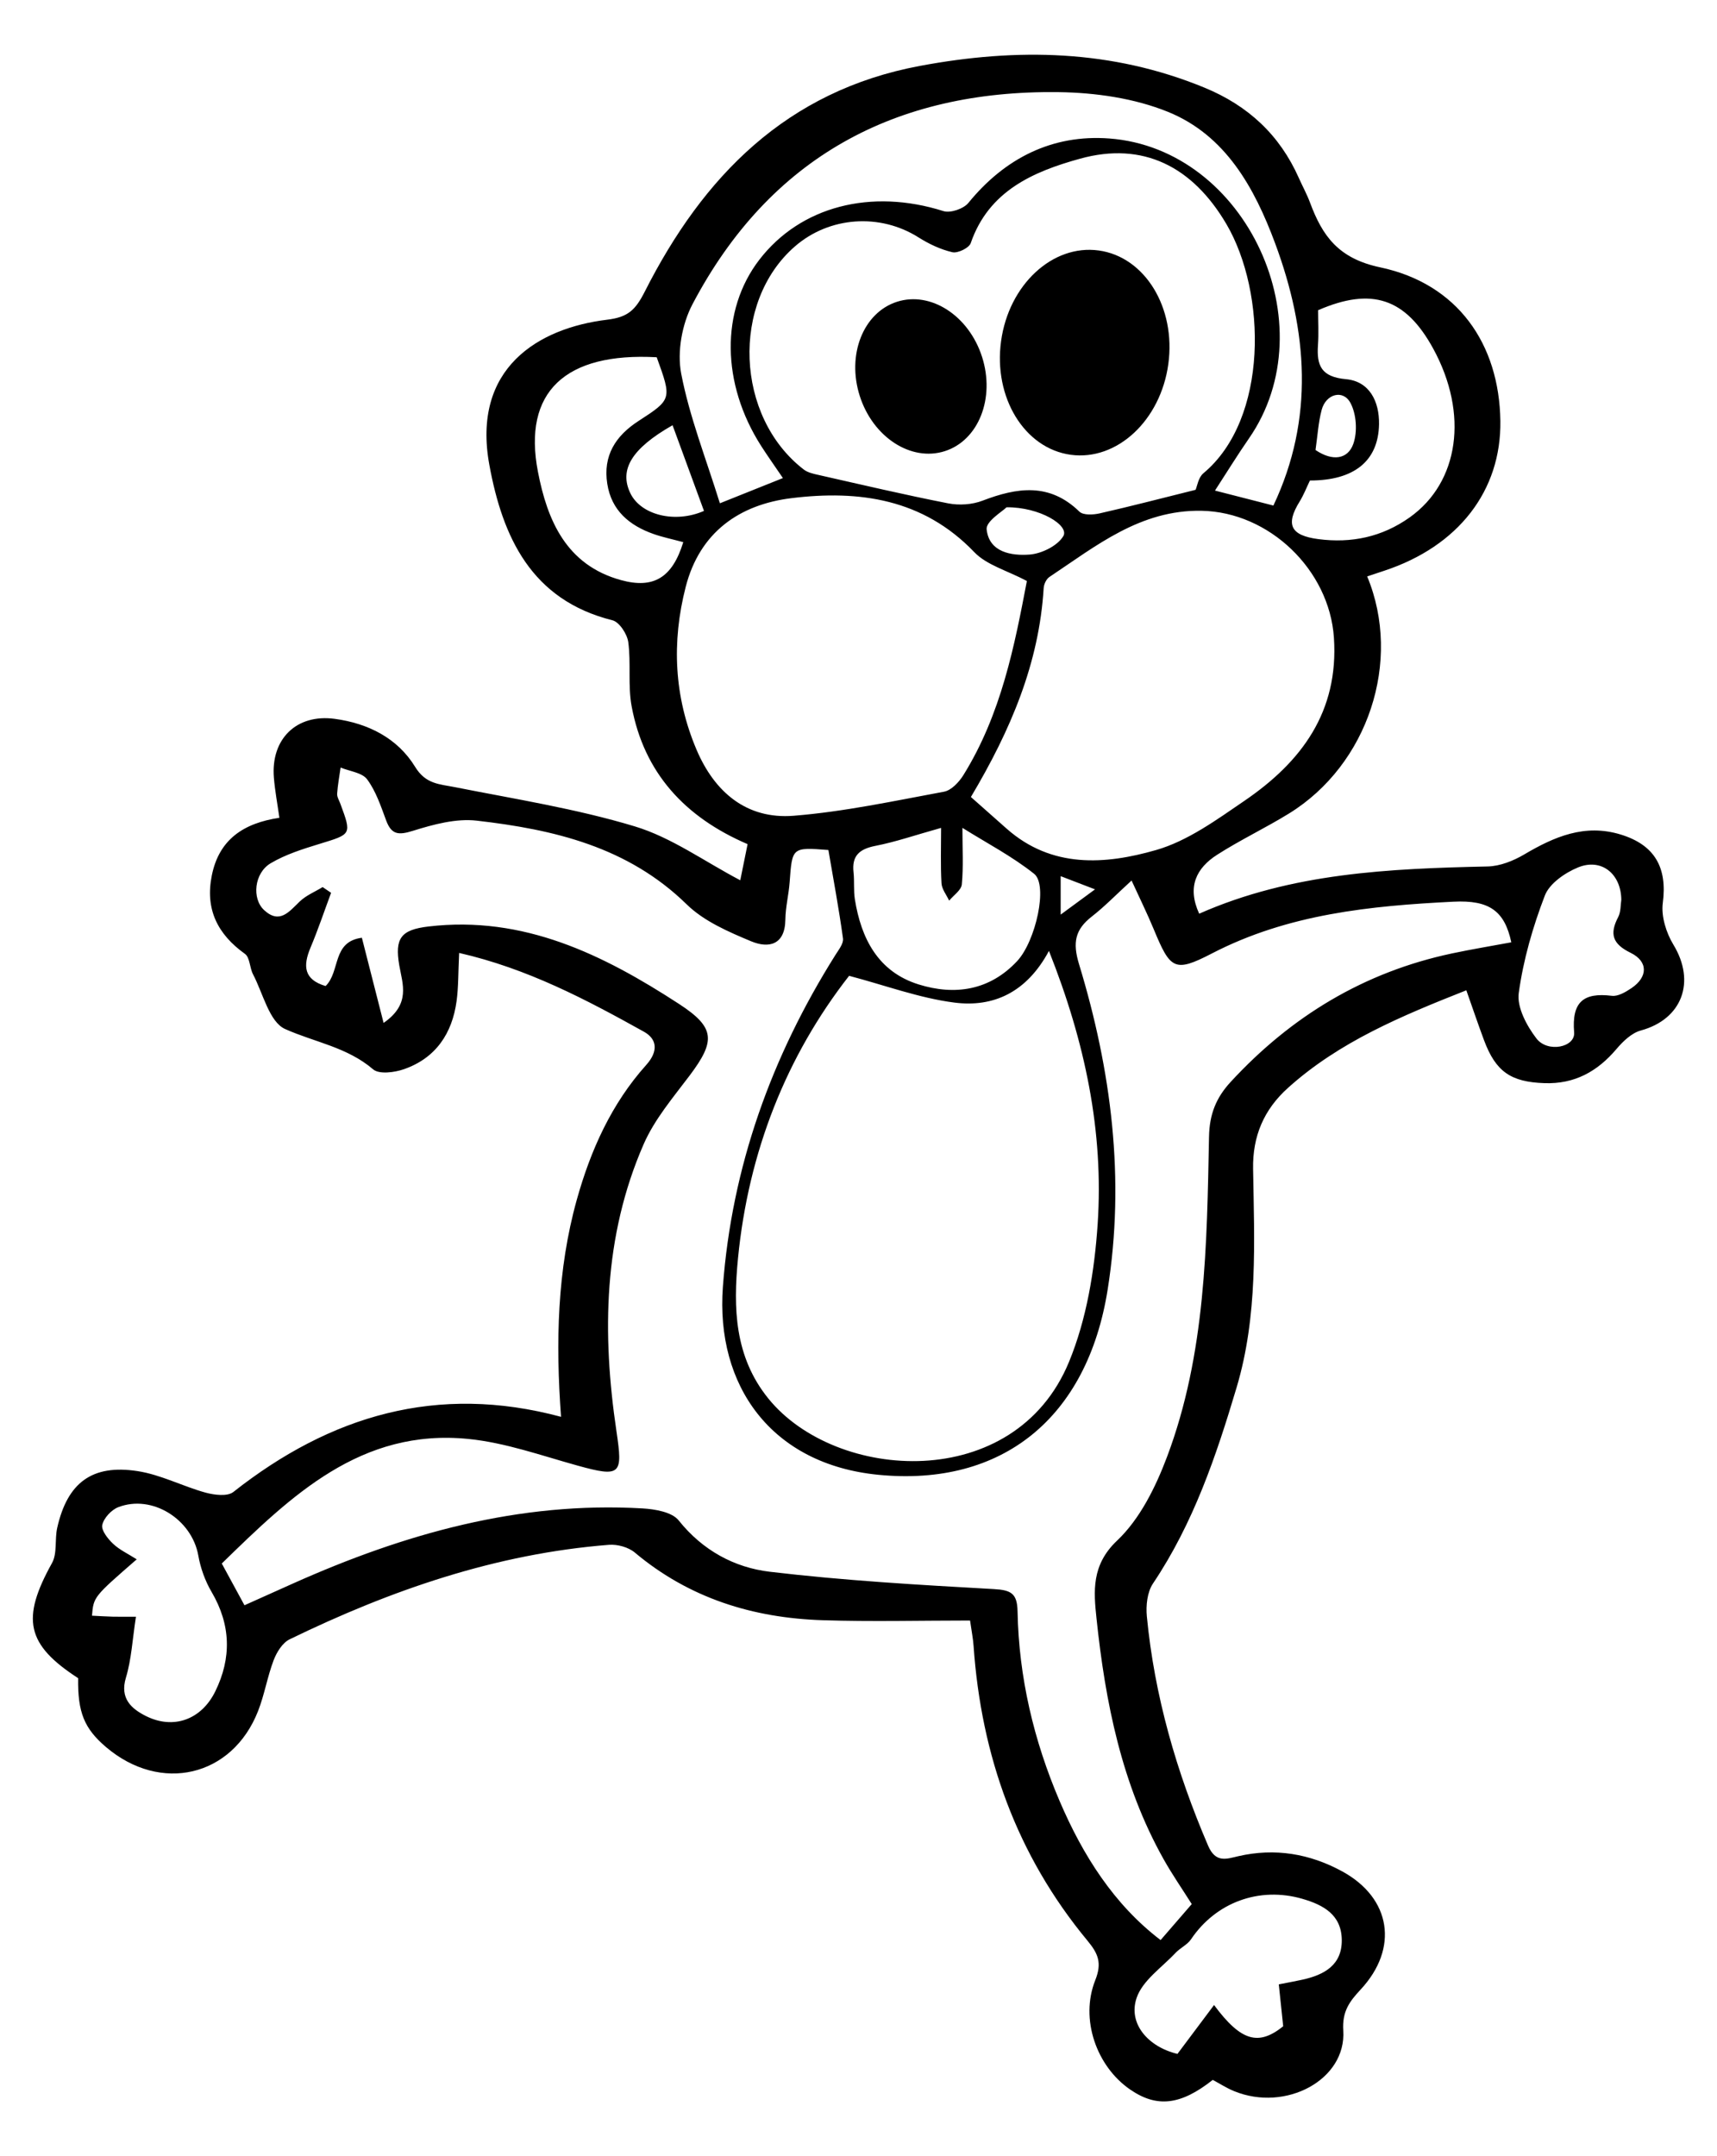 <?xml version="1.0" encoding="utf-8"?>
<!DOCTYPE svg PUBLIC "-//W3C//DTD SVG 1.1//EN" "http://www.w3.org/Graphics/SVG/1.1/DTD/svg11.dtd">
<svg version="1.1" id="Layer_1" xmlns="http://www.w3.org/2000/svg" xmlns:xlink="http://www.w3.org/1999/xlink" x="0px" y="0px"
	 width="187.159px" height="235.016px" viewBox="0 0 187.159 235.016" enable-background="new 0 0 187.159 235.016"
	 xml:space="preserve">
<g>
	<path fill-rule="evenodd" clip-rule="evenodd" d="M132.195,226.701c-3.488,2.752-6.07,3.061-8.988,1.063
		c-3.682-2.52-5.511-7.688-3.817-11.936c0.748-1.879,0.314-2.893-0.851-4.299c-7.718-9.314-11.587-20.154-12.418-32.152
		c-0.052-0.762-0.206-1.512-0.381-2.746c-5.414,0-10.748,0.137-16.072-0.033c-7.584-0.242-14.533-2.391-20.467-7.371
		c-0.698-0.588-1.896-0.918-2.82-0.846c-12.325,0.969-23.787,4.938-34.813,10.301c-0.775,0.377-1.406,1.4-1.736,2.264
		c-0.689,1.807-0.999,3.762-1.705,5.561c-2.817,7.172-10.616,8.986-16.575,3.916c-2.373-2.02-3.09-3.793-3.035-7.508
		c-5.661-3.672-6.227-6.467-2.848-12.549c0.587-1.057,0.282-2.572,0.567-3.838c1.104-4.902,3.784-6.949,8.752-6.182
		c2.533,0.387,4.919,1.656,7.422,2.346c0.951,0.26,2.379,0.438,3.021-0.068c10.565-8.328,22.225-11.822,35.723-8.195
		c-0.594-8.131-0.424-15.984,1.72-23.669c1.509-5.407,3.788-10.47,7.565-14.682c1.36-1.518,1.167-2.834-0.246-3.622
		c-6.303-3.508-12.688-6.883-20.146-8.589c-0.106,2.184-0.072,3.729-0.277,5.24c-0.482,3.552-2.282,6.229-5.744,7.435
		c-1.029,0.358-2.7,0.575-3.354,0.015c-2.844-2.436-6.405-2.961-9.601-4.399c-1.714-0.771-2.399-3.876-3.49-5.959
		c-0.373-0.712-0.339-1.841-0.883-2.23c-2.999-2.148-4.354-4.878-3.608-8.561c0.788-3.886,3.422-5.681,7.363-6.27
		c-0.212-1.508-0.479-2.924-0.599-4.354c-0.355-4.234,2.463-6.992,6.626-6.432c3.647,0.491,6.852,2.104,8.768,5.233
		c1.158,1.894,2.639,1.877,4.351,2.216c6.561,1.301,13.212,2.346,19.592,4.273c4.007,1.209,7.59,3.821,11.499,5.874
		c0.229-1.126,0.503-2.482,0.799-3.938c-6.808-2.919-11.291-7.748-12.64-15.027c-0.421-2.274-0.058-4.684-0.366-6.989
		c-0.119-0.883-0.974-2.197-1.728-2.385c-8.857-2.212-11.972-9.084-13.412-16.916c-1.947-10.584,5.363-14.94,12.835-15.844
		c2.26-0.274,3.077-1.034,4.111-3.077c6.352-12.537,15.439-21.871,29.991-24.589c10.587-1.979,20.914-1.787,31.017,2.375
		c4.759,1.96,8.197,5.156,10.28,9.844c0.395,0.891,0.873,1.751,1.212,2.663c1.357,3.654,3.089,6.109,7.648,7.074
		c8.457,1.788,12.989,8.35,13.107,16.749c0.108,7.602-4.578,13.649-12.641,16.317c-0.624,0.206-1.246,0.415-1.876,0.624
		c3.835,9.233,0.091,20.522-8.511,25.835c-2.565,1.583-5.31,2.878-7.843,4.502c-2.266,1.45-3.301,3.499-1.958,6.425
		c10.083-4.454,20.736-4.912,31.443-5.148c1.345-0.031,2.801-0.609,3.984-1.308c3.288-1.94,6.595-3.371,10.516-2.174
		c3.74,1.142,5.097,3.63,4.592,7.462c-0.19,1.453,0.369,3.249,1.155,4.544c2.466,4.056,0.952,8.129-3.555,9.356
		c-0.993,0.271-1.934,1.173-2.64,2.006c-2.08,2.459-4.571,3.85-7.868,3.732c-3.647-0.128-5.294-1.234-6.58-4.683
		c-0.641-1.721-1.229-3.46-1.928-5.438c-7.052,2.791-13.833,5.595-19.437,10.635c-2.646,2.379-3.865,5.278-3.806,8.822
		c0.133,7.996,0.535,16.012-1.796,23.832c-2.225,7.475-4.713,14.814-9.118,21.373c-0.626,0.934-0.78,2.402-0.667,3.578
		c0.835,8.693,3.236,16.971,6.676,24.992c0.83,1.941,2.041,1.434,3.304,1.146c3.999-0.916,7.779-0.27,11.312,1.656
		c5.348,2.916,6.188,8.393,2.013,12.879c-1.207,1.299-2.029,2.373-1.895,4.477c0.343,5.361-6.263,8.9-11.893,6.602
		C133.72,227.604,132.976,227.119,132.195,226.701z M129.905,207.539c-1.026-1.627-2.132-3.221-3.075-4.904
		c-4.567-8.148-6.351-17.115-7.309-26.25c-0.307-2.918-0.57-5.803,2.244-8.463c2.485-2.348,4.203-5.83,5.442-9.119
		c4.232-11.236,4.347-23.113,4.581-34.91c0.048-2.471,0.785-4.264,2.371-5.98c6.604-7.158,14.557-11.969,24.125-13.995
		c2.14-0.454,4.3-0.808,6.453-1.209c-0.729-3.425-2.405-4.622-6.298-4.428c-9.076,0.453-18.034,1.339-26.339,5.644
		c-4.106,2.127-4.53,1.717-6.35-2.668c-0.71-1.71-1.532-3.377-2.405-5.283c-1.715,1.569-2.938,2.84-4.316,3.911
		c-1.844,1.429-2.127,2.848-1.409,5.209c3.524,11.585,5.042,23.403,3.114,35.5c-2.224,13.945-11.478,21.473-24.975,20.156
		c-11.692-1.139-17.764-9.727-16.962-20.498c0.971-13.061,5.298-25.086,12.268-36.166c0.353-0.563,0.9-1.244,0.824-1.797
		c-0.443-3.23-1.045-6.438-1.592-9.642c-3.967-0.304-3.945-0.303-4.224,3.515c-0.101,1.362-0.449,2.713-0.466,4.072
		c-0.035,2.791-1.838,3.151-3.723,2.367c-2.485-1.036-5.156-2.191-7.031-4.026c-6.418-6.277-14.488-8.163-22.891-9.127
		c-2.257-0.259-4.722,0.415-6.952,1.109c-1.55,0.482-2.329,0.452-2.917-1.128c-0.574-1.545-1.111-3.182-2.07-4.477
		c-0.547-0.74-1.904-0.88-2.896-1.291c-0.134,0.95-0.313,1.896-0.376,2.85c-0.023,0.358,0.219,0.738,0.354,1.104
		c1.236,3.357,1.219,3.297-2.24,4.356c-1.841,0.563-3.734,1.155-5.37,2.127c-1.786,1.063-2.061,3.844-0.709,5.097
		c1.691,1.566,2.72,0.186,3.884-0.933c0.694-0.668,1.657-1.057,2.499-1.572c0.308,0.208,0.614,0.417,0.921,0.625
		c-0.742,1.996-1.42,4.018-2.244,5.978c-0.85,2.019-0.712,3.487,1.646,4.183c1.631-1.597,0.678-4.834,3.954-5.263
		c0.771,3.02,1.525,5.981,2.367,9.282c2.983-2.062,2.06-4.24,1.709-6.274c-0.51-2.963,0.183-3.882,3.19-4.236
		c10.35-1.218,19.024,3.055,27.301,8.44c3.96,2.576,3.999,4.028,1.164,7.801c-1.808,2.401-3.831,4.775-5.015,7.485
		c-4.397,10.063-4.548,20.662-2.964,31.305c0.699,4.701,0.51,5.049-4.272,3.721c-3.927-1.09-7.853-2.494-11.865-2.895
		c-11.727-1.174-19.305,6.182-26.886,13.576c0.882,1.623,1.656,3.049,2.473,4.551c1.921-0.861,3.603-1.615,5.284-2.369
		c12.122-5.422,24.656-8.967,38.098-8.188c1.367,0.08,3.219,0.393,3.95,1.311c2.609,3.273,6.08,5.137,9.929,5.594
		c8.103,0.963,16.271,1.434,24.424,1.889c1.89,0.105,2.546,0.475,2.584,2.428c0.136,7.18,1.767,14.08,4.578,20.658
		c2.537,5.939,5.944,11.307,11.015,15.17C127.749,210.029,128.817,208.795,129.905,207.539z M114.339,103.647
		c-2.444,4.557-6.086,6.171-10.305,5.632c-3.819-0.489-7.523-1.875-11.479-2.918c-6.825,8.734-10.976,19.18-12.111,30.792
		c-0.529,5.414-0.386,10.723,3.31,15.285c7.349,9.076,26.851,10.365,32.771-3.996c1.918-4.65,2.781-9.932,3.121-14.994
		C120.325,123.352,118.286,113.583,114.339,103.647z M130.323,53.389c0.171-0.385,0.3-1.346,0.847-1.801
		c7.114-5.913,6.901-19.698,2.51-27.167c-3.689-6.274-9.089-9.018-15.94-7.127c-5.069,1.399-9.96,3.489-11.927,9.207
		c-0.182,0.526-1.413,1.125-1.997,0.99c-1.294-0.297-2.572-0.905-3.707-1.623c-4.187-2.644-9.696-2.282-13.461,0.991
		c-6.99,6.077-6.504,18.574,0.972,24.323c0.42,0.323,1.021,0.456,1.56,0.577c4.718,1.065,9.43,2.177,14.176,3.106
		c1.193,0.233,2.614,0.14,3.743-0.292c3.774-1.446,7.303-1.979,10.56,1.194c0.413,0.404,1.496,0.351,2.197,0.192
		C123.243,55.191,126.608,54.313,130.323,53.389z M111.934,63.326c-2.156-1.144-4.377-1.729-5.732-3.143
		c-5.58-5.823-12.575-6.788-19.924-5.886c-5.671,0.696-10.002,3.707-11.533,9.667c-1.55,6.035-1.266,11.984,1.174,17.737
		c1.964,4.631,5.457,7.625,10.595,7.214c5.498-0.44,10.946-1.615,16.387-2.623c0.791-0.147,1.624-1.029,2.097-1.785
		C109.145,77.853,110.597,70.332,111.934,63.326z M105.831,86.87c1.293,1.146,2.602,2.309,3.916,3.468
		c4.903,4.324,10.713,3.908,16.26,2.316c3.451-0.989,6.605-3.296,9.645-5.372c6.206-4.233,10.292-9.694,9.749-17.78
		c-0.496-7.389-7.052-13.701-14.44-13.829c-6.673-0.115-11.48,3.827-16.569,7.213c-0.337,0.224-0.604,0.787-0.628,1.209
		C113.267,72.271,110.184,79.561,105.831,86.87z M138.805,55.103c4.482-9.479,3.727-19.048,0.188-28.583
		c-2.252-6.063-5.405-11.776-11.667-14.323c-3.681-1.496-7.94-2.103-11.951-2.154c-17.803-0.232-31.474,7.125-39.889,23.112
		c-1.146,2.174-1.69,5.189-1.233,7.569c0.903,4.708,2.701,9.244,4.217,14.133c2.598-1.039,4.608-1.844,6.869-2.749
		c-0.966-1.423-1.693-2.442-2.367-3.495c-4.353-6.8-4.431-14.797-0.211-20.291c4.487-5.839,12.19-7.811,20.077-5.313
		c0.76,0.241,2.197-0.251,2.718-0.892c3.992-4.899,9.18-7.487,15.36-7.024c14.974,1.12,23.799,20.346,15.213,32.712
		c-1.252,1.805-2.403,3.683-3.692,5.666C134.704,54.053,136.555,54.527,138.805,55.103z M142.787,52.374
		c-0.368,0.763-0.674,1.565-1.119,2.284c-1.549,2.507-1.022,3.705,2.035,4.104c3.596,0.468,6.944-0.222,9.971-2.377
		c5.366-3.821,6.433-11.27,2.556-18.376c-3.006-5.51-6.705-6.739-12.55-4.198c0,1.276,0.073,2.54-0.016,3.792
		c-0.159,2.247,0.356,3.481,3.053,3.727c2.547,0.23,3.646,2.41,3.602,4.919C150.246,50.258,147.591,52.378,142.787,52.374z
		 M102.583,90.237c-2.854,0.799-4.964,1.53-7.137,1.955c-1.732,0.337-2.614,1.049-2.408,2.89c0.108,0.967-0.008,1.966,0.143,2.923
		c0.682,4.305,2.549,7.919,6.944,9.292c3.944,1.232,7.748,0.673,10.751-2.545c2.021-2.166,3.383-8.284,1.849-9.507
		c-2.414-1.922-5.205-3.372-7.819-5.011c0,2.305,0.118,4.25-0.065,6.164c-0.059,0.629-0.897,1.182-1.381,1.77
		c-0.292-0.632-0.799-1.252-0.835-1.898C102.512,94.293,102.583,92.308,102.583,90.237z M139.393,216.289
		c1.132-0.223,1.886-0.355,2.632-0.523c2.354-0.529,4.276-1.604,4.233-4.346c-0.044-2.705-1.975-3.783-4.295-4.455
		c-4.685-1.354-9.417,0.371-12.136,4.41c-0.407,0.604-1.188,0.943-1.701,1.494c-1.485,1.584-3.576,2.99-4.226,4.881
		c-0.973,2.824,1.275,5.365,4.447,6.117c1.311-1.75,2.604-3.479,3.989-5.326c2.961,3.996,4.861,4.459,7.536,2.318
		C139.716,219.361,139.564,217.932,139.393,216.289z M74.479,59.093c-1.194-0.323-2.241-0.536-3.239-0.888
		c-2.634-0.929-4.59-2.555-5.045-5.473c-0.479-3.059,0.888-5.219,3.415-6.853c3.643-2.355,3.618-2.394,1.974-6.939
		c-9.979-0.552-14.625,3.779-12.946,12.485c1.02,5.291,3.085,10.163,9.049,11.804C71.243,64.207,73.29,62.967,74.479,59.093z
		 M14.819,176.217c-0.387,2.494-0.488,4.643-1.093,6.641c-0.688,2.275,0.607,3.385,2.144,4.166c3.018,1.533,6.078,0.422,7.593-2.662
		c1.793-3.648,1.706-7.264-0.399-10.846c-0.705-1.199-1.208-2.602-1.45-3.975c-0.698-3.936-5.025-6.688-8.721-5.264
		c-0.753,0.289-1.581,1.186-1.746,1.939c-0.128,0.58,0.605,1.508,1.176,2.047c0.709,0.672,1.646,1.102,2.58,1.699
		c-4.703,4.09-4.703,4.09-4.877,6.143c0.757,0.035,1.505,0.088,2.255,0.107C13.029,176.23,13.78,176.217,14.819,176.217z
		 M176.729,98.077c-0.028-2.847-2.184-4.573-4.718-3.53c-1.42,0.583-3.113,1.751-3.618,3.065c-1.311,3.413-2.349,7.01-2.844,10.624
		c-0.214,1.558,0.87,3.576,1.927,4.954c1.224,1.596,4.243,0.961,4.11-0.657c-0.27-3.291,0.977-4.38,4.113-3.992
		c0.671,0.083,1.506-0.412,2.135-0.836c1.794-1.208,1.844-2.903-0.096-3.853c-1.968-0.962-2.315-2.048-1.353-3.889
		C176.688,99.389,176.639,98.632,176.729,98.077z M76.736,55.688c-1.176-3.209-2.29-6.246-3.425-9.34
		c-4.483,2.555-5.833,4.854-4.601,7.412C69.854,56.135,73.572,57.076,76.736,55.688z M109.716,55.293
		c-0.425,0.44-2.263,1.525-2.169,2.405c0.266,2.504,2.703,2.899,4.691,2.747c1.306-0.1,3.031-0.948,3.663-2.003
		C116.603,57.273,113.333,55.257,109.716,55.293z M143.396,49.05c1.882,1.277,3.534,0.997,4.121-0.673
		c0.466-1.321,0.343-3.243-0.317-4.466c-0.806-1.493-2.673-0.975-3.134,0.765C143.7,46.06,143.617,47.518,143.396,49.05z
		 M119.361,96.937c-1.492-0.573-2.458-0.943-3.744-1.438c0,1.569,0,2.696,0,4.19C116.858,98.776,117.757,98.115,119.361,96.937z"/>
	
		<ellipse transform="matrix(0.991 0.136 -0.136 0.991 6.338 -15.739)" fill-rule="evenodd" clip-rule="evenodd" cx="118.19" cy="38.446" rx="9.198" ry="11.235"/>
	
		<ellipse transform="matrix(0.952 -0.305 0.305 0.952 -7.729 32.609)" fill-rule="evenodd" clip-rule="evenodd" cx="100.421" cy="41.021" rx="7" ry="8.551"/>
</g>
</svg>
